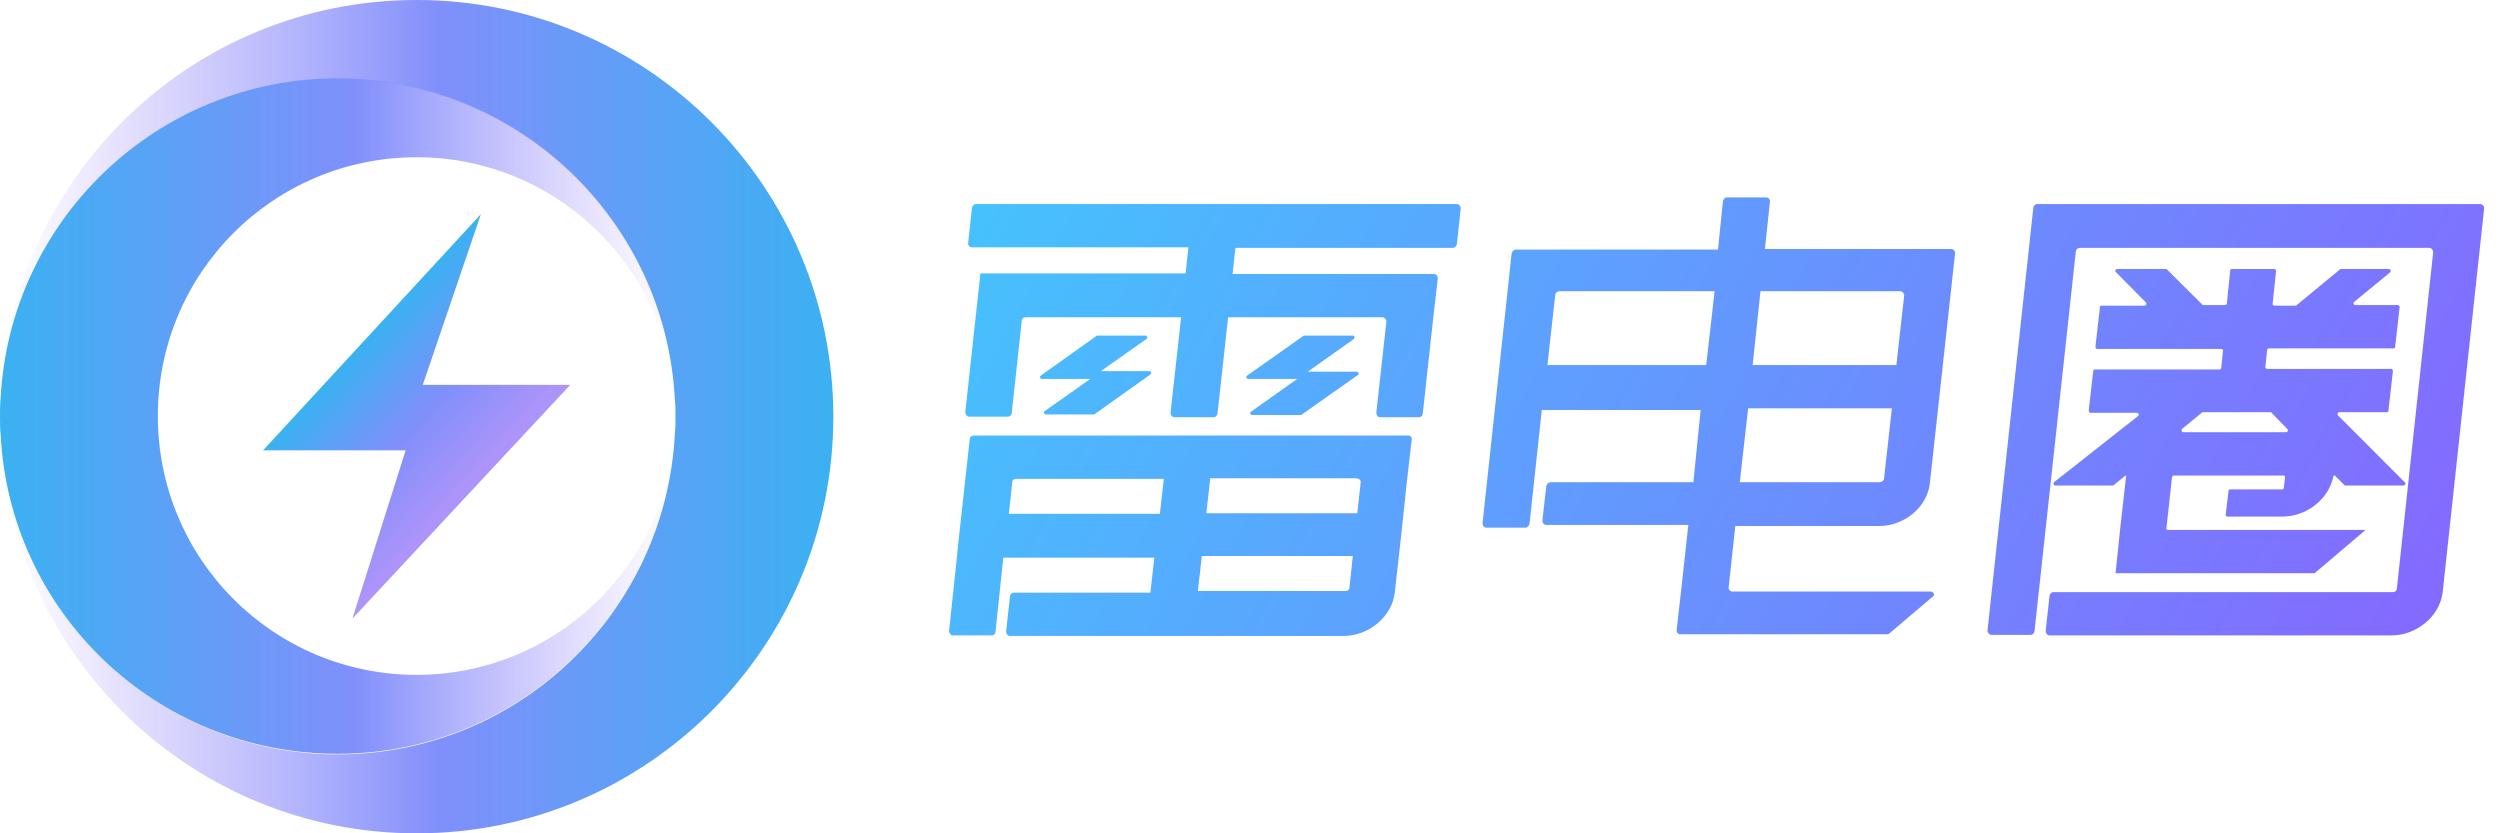 <svg width="114" height="38" viewBox="0 0 114 38" fill="none" xmlns="http://www.w3.org/2000/svg">
<path d="M19 -0C8.761 -0 0.446 8.091 0.028 18.191C0.446 10.072 7.17 3.599 15.401 3.599C23.631 3.599 30.355 10.072 30.774 18.219C30.802 18.47 30.802 18.749 30.802 19C30.802 19.251 30.802 19.53 30.774 19.781C30.355 27.928 23.631 34.401 15.401 34.401C7.17 34.401 0.446 27.928 0.028 19.809C0.446 29.937 8.789 38 19 38C29.491 38 38 29.49 38 19C38 8.509 29.491 -0 19 -0Z" fill="url(#paint0_linear_1410_110251)"/>
<path d="M15.401 34.373C23.631 34.373 30.355 27.9 30.774 19.753C30.383 25.891 25.25 30.774 19 30.774C12.471 30.774 7.198 25.501 7.198 18.972C7.198 12.443 12.471 7.17 19 7.17C25.25 7.17 30.355 12.025 30.774 18.191C30.355 10.044 23.631 3.571 15.401 3.571C7.17 3.571 0.446 10.044 0.028 18.163C-1.73855e-06 18.47 0 18.721 0 19C0 19.279 -1.73855e-06 19.53 0.028 19.781C0.418 27.928 7.142 34.373 15.401 34.373Z" fill="url(#paint1_linear_1410_110251)"/>
<path fill-rule="evenodd" clip-rule="evenodd" d="M26.003 17.549H19.279L21.93 9.765L11.997 20.534H18.498L16.07 28.207L26.003 17.549Z" fill="url(#paint2_linear_1410_110251)"/>
<path fill-rule="evenodd" clip-rule="evenodd" d="M88.029 26.975H79.002C78.9 26.975 78.824 26.899 78.824 26.797L79.13 23.987H85.683C86.856 23.987 87.902 23.101 88.004 22.013L89.151 11.557C89.151 11.43 89.075 11.354 88.947 11.354H80.481L80.711 9.177C80.711 9.076 80.635 9 80.532 9H78.748C78.671 9 78.594 9.076 78.569 9.152L78.34 11.38H69.134C69.032 11.38 68.956 11.456 68.93 11.557L67.604 23.861C67.604 23.987 67.681 24.063 67.808 24.063H69.542C69.644 24.063 69.721 23.987 69.746 23.886L70.307 18.696H77.549L77.218 21.987H70.715C70.613 21.987 70.537 22.063 70.511 22.165L70.333 23.734C70.333 23.861 70.409 23.937 70.537 23.937H76.988L76.657 26.949L76.453 28.747C76.453 28.848 76.529 28.924 76.631 28.924H86.066C86.117 28.924 86.142 28.899 86.168 28.873L88.106 27.228C88.259 27.152 88.182 26.975 88.029 26.975ZM86.627 13.278C86.754 13.278 86.831 13.38 86.831 13.481L86.474 16.646H79.921L80.278 13.278H86.627ZM70.562 16.646L70.919 13.456C70.919 13.354 71.021 13.278 71.123 13.278H78.186L77.804 16.646H70.562ZM79.716 18.62H86.27L85.913 21.81C85.913 21.911 85.811 21.987 85.709 21.987H79.334L79.716 18.62Z" fill="url(#paint3_linear_1410_110251)"/>
<path d="M44.502 9.304H66.431C66.533 9.304 66.61 9.405 66.61 9.506L66.431 11.152C66.406 11.228 66.329 11.304 66.253 11.304H56.334L56.206 12.494H65.386C65.488 12.494 65.564 12.595 65.564 12.696L65.36 14.468L64.876 18.873C64.876 18.949 64.799 19.025 64.697 19.025H62.938C62.836 19.025 62.759 18.924 62.759 18.823L63.218 14.671C63.218 14.57 63.142 14.468 63.04 14.468H56.002L55.517 18.873C55.492 18.949 55.441 19.025 55.339 19.025H53.554C53.452 19.025 53.376 18.924 53.376 18.823L53.86 14.468H46.771C46.669 14.468 46.593 14.519 46.593 14.62L46.134 18.848C46.134 18.924 46.057 19 45.955 19H44.196C44.094 19 44.017 18.899 44.017 18.797L44.68 12.722L44.706 12.468H54.064L54.191 11.278H44.323C44.221 11.278 44.145 11.203 44.145 11.101L44.323 9.456C44.349 9.38 44.425 9.304 44.502 9.304Z" fill="url(#paint4_linear_1410_110251)"/>
<path d="M50.035 15.304H52.228C52.305 15.304 52.356 15.405 52.279 15.456L50.198 16.924C50.202 16.924 50.207 16.924 50.214 16.924H52.407C52.483 16.924 52.534 17.025 52.458 17.076L49.933 18.873C49.919 18.888 49.912 18.894 49.905 18.897C49.899 18.899 49.893 18.899 49.882 18.899H47.689C47.613 18.899 47.562 18.797 47.638 18.747L49.719 17.278C49.715 17.279 49.71 17.279 49.704 17.279H47.511C47.434 17.279 47.383 17.177 47.46 17.127L49.984 15.329C49.999 15.315 50.005 15.308 50.013 15.306C50.018 15.304 50.024 15.304 50.035 15.304Z" fill="url(#paint5_linear_1410_110251)"/>
<path d="M59.47 15.304H61.688C61.765 15.304 61.79 15.405 61.739 15.456L59.633 16.95C59.637 16.949 59.642 16.949 59.648 16.949H61.867C61.943 16.949 61.994 17.051 61.918 17.101L59.368 18.899C59.353 18.913 59.347 18.919 59.34 18.922C59.334 18.924 59.328 18.924 59.317 18.924H57.099C57.022 18.924 56.971 18.823 57.047 18.772L59.154 17.278C59.15 17.279 59.145 17.279 59.139 17.279H56.92C56.843 17.279 56.792 17.177 56.869 17.127L59.419 15.329C59.434 15.315 59.44 15.308 59.447 15.306C59.453 15.304 59.459 15.304 59.47 15.304Z" fill="url(#paint6_linear_1410_110251)"/>
<path fill-rule="evenodd" clip-rule="evenodd" d="M44.4 19.861H64.213C64.315 19.861 64.417 19.937 64.366 20.114L64.162 21.886L63.907 24.291L63.601 27.025C63.473 28.114 62.428 29 61.255 29H46.057C45.955 29 45.879 28.899 45.879 28.797L46.057 27.177C46.057 27.101 46.134 27.025 46.236 27.025H52.458L52.636 25.43H45.751L45.394 28.823C45.394 28.899 45.318 28.975 45.216 28.975H43.456C43.354 28.975 43.278 28.873 43.278 28.772L43.635 25.405L43.686 24.873L44.221 20.013C44.221 19.937 44.298 19.861 44.4 19.861ZM61.892 23.405L62.045 22.013C62.071 21.911 61.994 21.835 61.867 21.81H55.186L55.008 23.405H61.892ZM46.159 21.987L46.006 23.405V23.43H52.891L53.07 21.835H46.338C46.236 21.835 46.159 21.886 46.159 21.987ZM61.357 26.949C61.459 26.949 61.535 26.899 61.535 26.797L61.688 25.354H54.803L54.625 26.949H61.357Z" fill="url(#paint7_linear_1410_110251)"/>
<path d="M113.095 9.304H92.9C92.798 9.304 92.747 9.38 92.721 9.456L90.63 28.747C90.63 28.848 90.707 28.949 90.809 28.949H92.594C92.696 28.949 92.747 28.873 92.772 28.797L94.659 11.456C94.659 11.38 94.736 11.304 94.838 11.304H110.775C110.877 11.304 110.953 11.405 110.953 11.506L109.296 26.848C109.296 26.924 109.219 27 109.117 27H93.639C93.537 27 93.486 27.076 93.461 27.152L93.282 28.772C93.282 28.873 93.359 28.975 93.461 28.975H109.041C110.214 28.975 111.259 28.089 111.387 27L113.274 9.532C113.299 9.405 113.197 9.304 113.095 9.304Z" fill="url(#paint8_linear_1410_110251)"/>
<path fill-rule="evenodd" clip-rule="evenodd" d="M93.665 21.987C93.614 22.038 93.639 22.139 93.716 22.139H96.342C96.368 22.139 96.393 22.139 96.393 22.114L96.929 21.683H96.954L96.674 24.165L96.47 26.139H105.522C105.547 26.139 105.573 26.139 105.573 26.114L107.842 24.19V24.165H98.867C98.816 24.165 98.765 24.114 98.79 24.063L99.045 21.759C99.045 21.709 99.096 21.683 99.122 21.683H104.12C104.171 21.683 104.222 21.734 104.196 21.785L104.145 22.241C104.145 22.291 104.094 22.316 104.069 22.316H101.697C101.646 22.316 101.621 22.342 101.621 22.392L101.493 23.456C101.493 23.506 101.519 23.557 101.57 23.557H104.069C104.961 23.557 105.777 23.051 106.185 22.316C106.287 22.114 106.363 21.911 106.414 21.683H106.465L106.899 22.114C106.924 22.139 106.95 22.139 106.95 22.139H109.602C109.678 22.139 109.729 22.038 109.653 21.987L106.618 18.949C106.567 18.899 106.593 18.797 106.669 18.797H108.837C108.888 18.797 108.913 18.772 108.913 18.721L109.117 16.924C109.117 16.873 109.092 16.823 109.041 16.823H103.38C103.329 16.823 103.278 16.772 103.304 16.721L103.38 15.962C103.38 15.911 103.431 15.886 103.457 15.886H109.143C109.194 15.886 109.219 15.861 109.219 15.81L109.423 14.013C109.423 13.962 109.398 13.911 109.347 13.911H107.409C107.332 13.911 107.281 13.81 107.358 13.759L108.99 12.418C109.041 12.367 109.015 12.266 108.939 12.266H106.746C106.72 12.266 106.695 12.266 106.695 12.291L104.731 13.911C104.717 13.926 104.711 13.932 104.703 13.935C104.698 13.937 104.691 13.937 104.681 13.937H103.712C103.661 13.937 103.61 13.886 103.635 13.835L103.788 12.367C103.788 12.316 103.763 12.266 103.712 12.266H101.774C101.723 12.266 101.697 12.291 101.697 12.342L101.544 13.835C101.544 13.886 101.493 13.911 101.468 13.911H100.473C100.448 13.911 100.422 13.911 100.422 13.886L98.816 12.291C98.79 12.266 98.765 12.266 98.765 12.266H96.546C96.47 12.266 96.419 12.367 96.495 12.418L97.847 13.785C97.898 13.835 97.872 13.937 97.796 13.937H95.832C95.781 13.937 95.756 13.962 95.756 14.013L95.552 15.81C95.552 15.861 95.577 15.911 95.628 15.911H101.289C101.34 15.911 101.391 15.962 101.366 16.013L101.289 16.772C101.289 16.823 101.238 16.848 101.213 16.848H95.526C95.475 16.848 95.45 16.873 95.45 16.924L95.246 18.721C95.246 18.772 95.271 18.823 95.322 18.823H97.439C97.515 18.823 97.566 18.924 97.49 18.975L93.665 21.987ZM99.504 19.557L100.397 18.823C100.422 18.797 100.422 18.797 100.448 18.797H103.533C103.559 18.797 103.584 18.797 103.584 18.823L104.298 19.557C104.349 19.608 104.324 19.709 104.247 19.709H99.555C99.479 19.709 99.453 19.608 99.504 19.557Z" fill="url(#paint9_linear_1410_110251)"/>
<defs>
<linearGradient id="paint0_linear_1410_110251" x1="0.02" y1="18.992" x2="37.984" y2="18.992" gradientUnits="userSpaceOnUse">
<stop stop-color="#AD94FA" stop-opacity="0"/>
<stop offset="0.527" stop-color="#808FFB"/>
<stop offset="1" stop-color="#3BB1F2"/>
</linearGradient>
<linearGradient id="paint1_linear_1410_110251" x1="0" y1="18.992" x2="30.762" y2="18.992" gradientUnits="userSpaceOnUse">
<stop stop-color="#3BB1F2"/>
<stop offset="0.527" stop-color="#808FFB"/>
<stop offset="1" stop-color="#AD94FA" stop-opacity="0"/>
</linearGradient>
<linearGradient id="paint2_linear_1410_110251" x1="16.02" y1="16.288" x2="21.879" y2="21.589" gradientUnits="userSpaceOnUse">
<stop stop-color="#3BB1F2"/>
<stop offset="0.527" stop-color="#808FFB"/>
<stop offset="1" stop-color="#AD94FA"/>
</linearGradient>
<linearGradient id="paint3_linear_1410_110251" x1="39.352" y1="-2.168" x2="110.661" y2="37.084" gradientUnits="userSpaceOnUse">
<stop stop-color="#3CCFFD"/>
<stop offset="1" stop-color="#8864FF"/>
</linearGradient>
<linearGradient id="paint4_linear_1410_110251" x1="39.352" y1="-2.168" x2="110.661" y2="37.084" gradientUnits="userSpaceOnUse">
<stop stop-color="#3CCFFD"/>
<stop offset="1" stop-color="#8864FF"/>
</linearGradient>
<linearGradient id="paint5_linear_1410_110251" x1="39.352" y1="-2.168" x2="110.661" y2="37.084" gradientUnits="userSpaceOnUse">
<stop stop-color="#3CCFFD"/>
<stop offset="1" stop-color="#8864FF"/>
</linearGradient>
<linearGradient id="paint6_linear_1410_110251" x1="39.352" y1="-2.168" x2="110.661" y2="37.084" gradientUnits="userSpaceOnUse">
<stop stop-color="#3CCFFD"/>
<stop offset="1" stop-color="#8864FF"/>
</linearGradient>
<linearGradient id="paint7_linear_1410_110251" x1="39.352" y1="-2.168" x2="110.661" y2="37.084" gradientUnits="userSpaceOnUse">
<stop stop-color="#3CCFFD"/>
<stop offset="1" stop-color="#8864FF"/>
</linearGradient>
<linearGradient id="paint8_linear_1410_110251" x1="39.352" y1="-2.168" x2="110.661" y2="37.084" gradientUnits="userSpaceOnUse">
<stop stop-color="#3CCFFD"/>
<stop offset="1" stop-color="#8864FF"/>
</linearGradient>
<linearGradient id="paint9_linear_1410_110251" x1="39.352" y1="-2.168" x2="110.661" y2="37.084" gradientUnits="userSpaceOnUse">
<stop stop-color="#3CCFFD"/>
<stop offset="1" stop-color="#8864FF"/>
</linearGradient>
</defs>
</svg>

